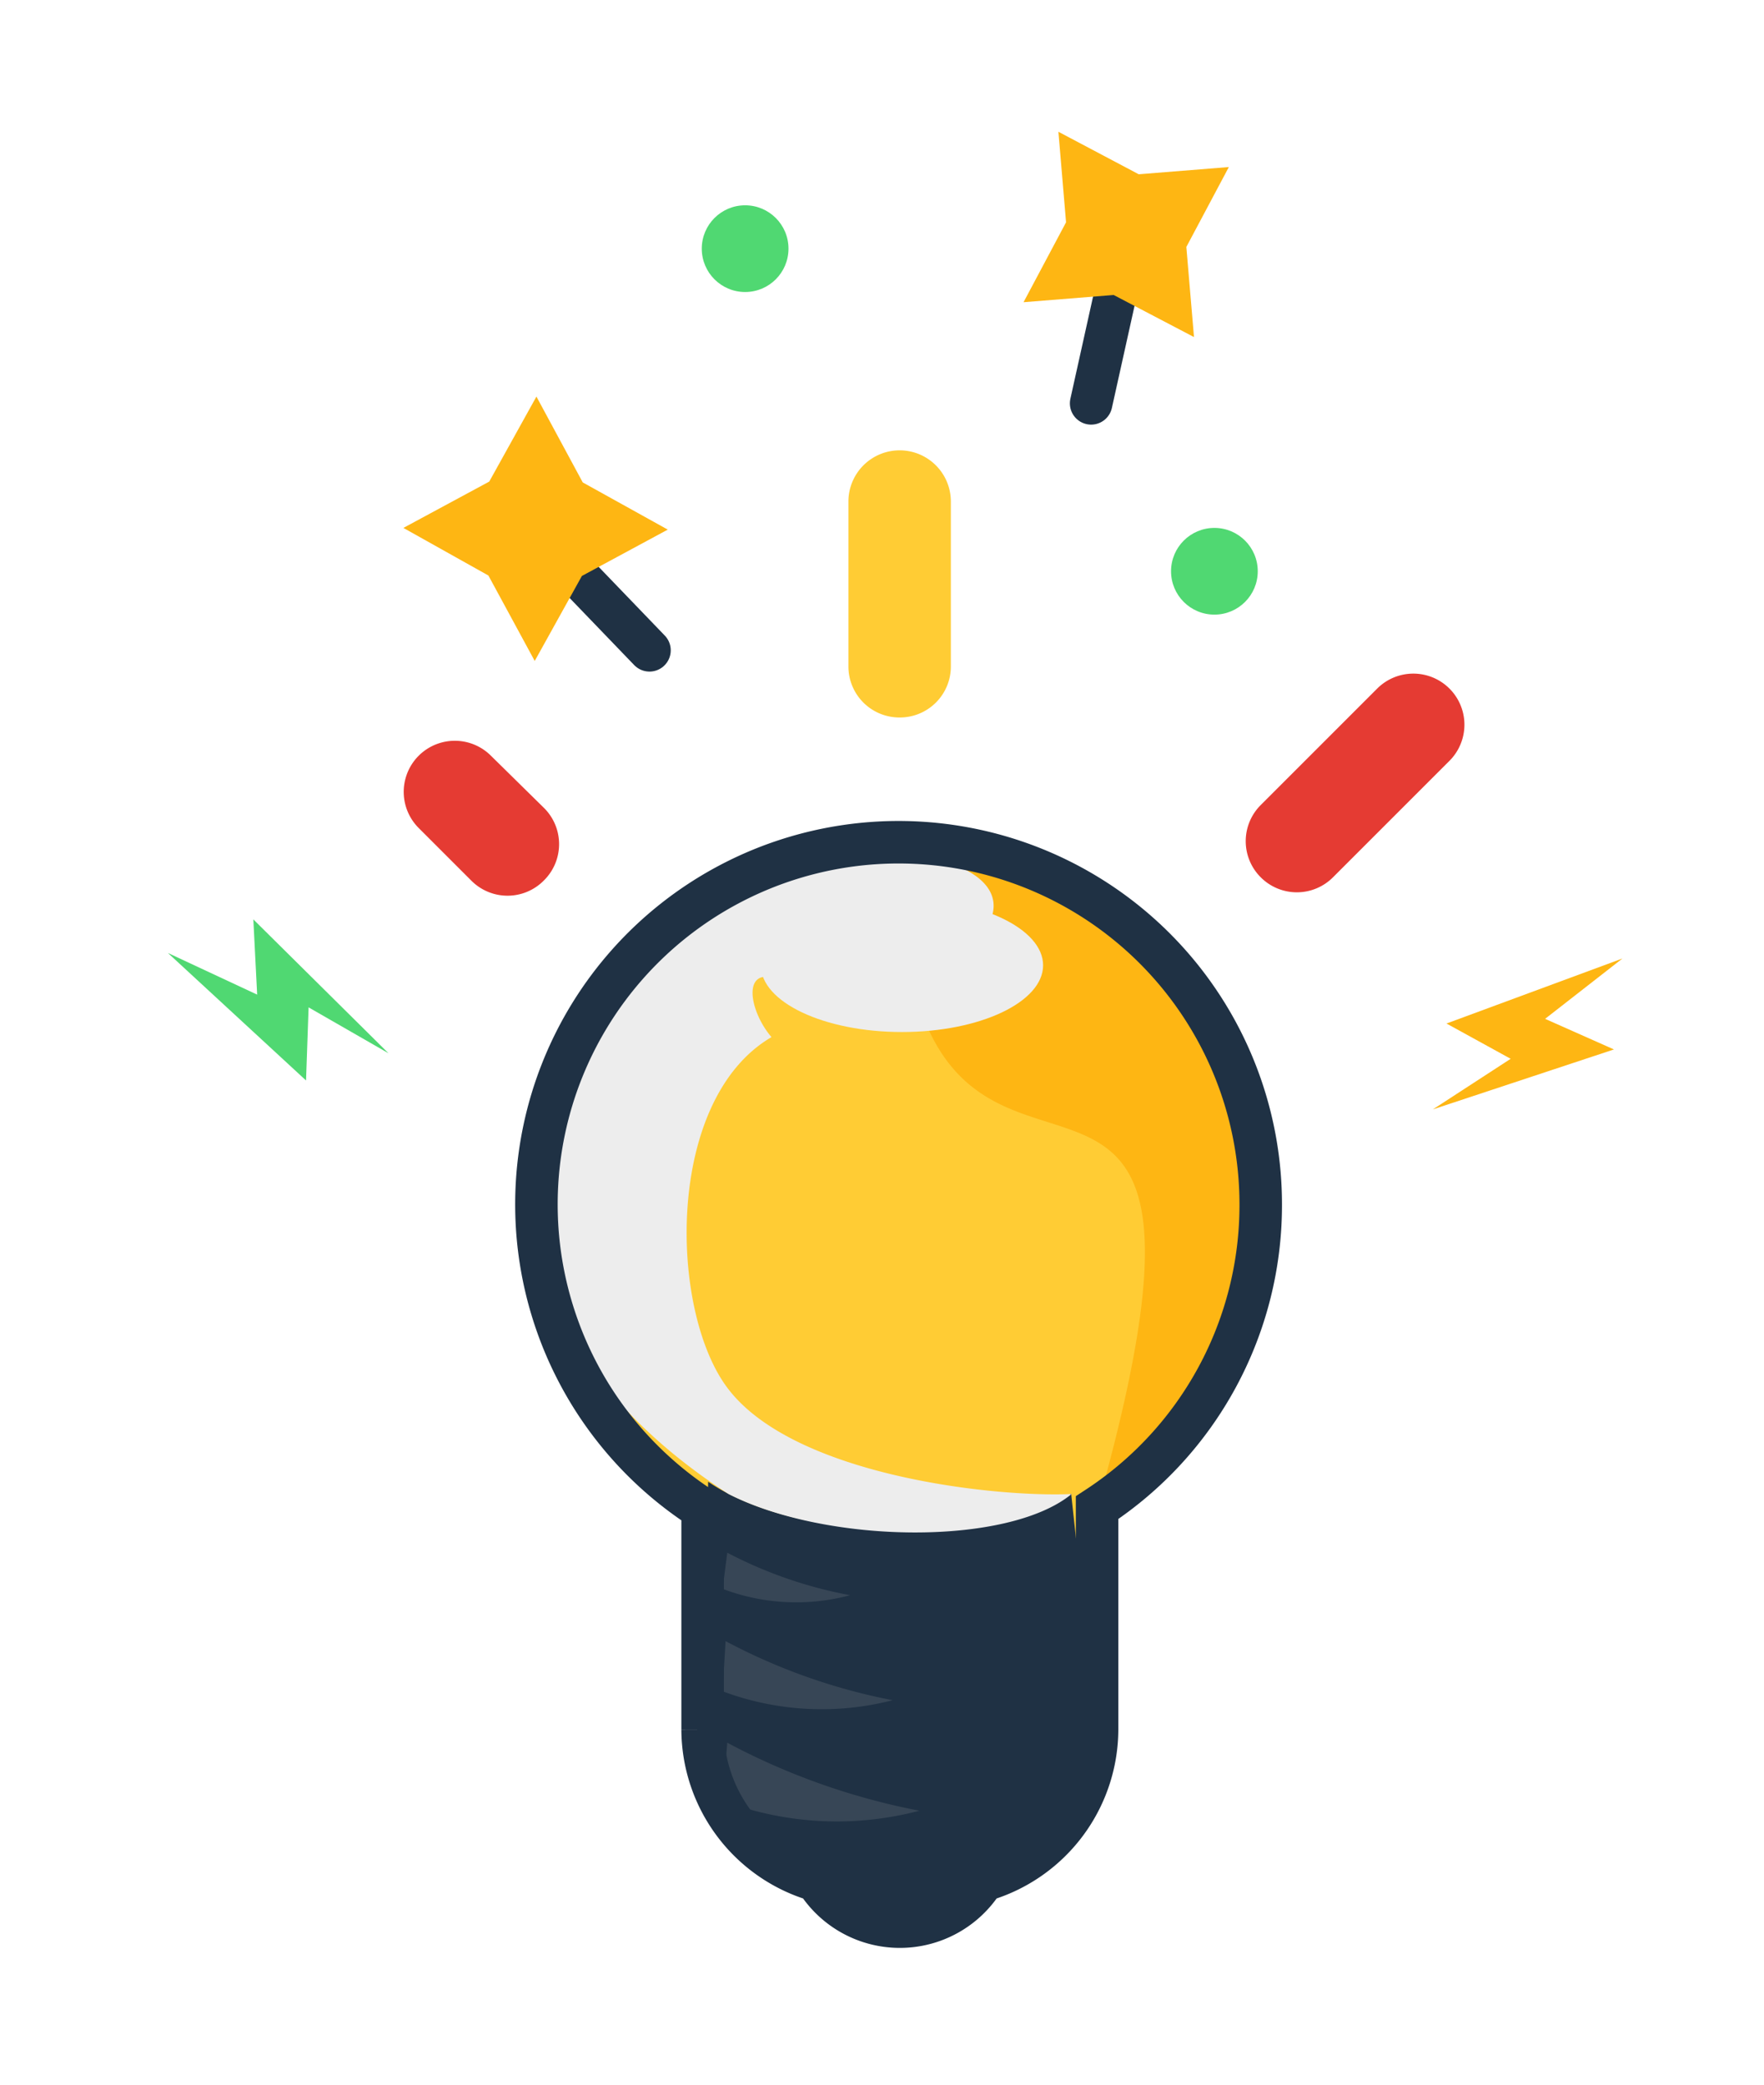<svg id="Calque_1" data-name="Calque 1" xmlns="http://www.w3.org/2000/svg" viewBox="0 0 41.5 49.06">
    <defs>
        <style>
            .cls-1,.cls-7{fill:none;stroke:#1f3144;}.cls-1{stroke-linecap:round;stroke-linejoin:round;}.cls-2{fill:#ffcc34;}.cls-3{fill:#feb613;}.cls-4{fill:#1f3144;}.cls-5{fill:#ededed;}.cls-6{fill:#374656;}.cls-7{stroke-miterlimit:10;}.cls-8{fill:#e53b33;}.cls-9{fill:#50d872;}
        </style>
    </defs>
    <title>icon-idea</title>
    <line class="cls-1" x1="26.54" y1="5.57" x2="25.67" y2="9.49"/>
    <line class="cls-1" x1="15.28" y1="15.3" x2="12.46" y2="12.37"/>
    <path class="cls-2"
          d="M29.66,28.35A8.52,8.52,0,1,0,16.53,35.5v4A3.71,3.71,0,0,0,19.21,43a2.31,2.31,0,0,0,3.92,0,3.71,3.71,0,0,0,2.68-3.55v-4A8.5,8.5,0,0,0,29.66,28.35Z"/>
    <path class="cls-3" d="M21.14,19.83a8.51,8.51,0,0,1,4.67,15.64C30,20.65,21.14,31.66,21.14,19.83Z"/>
    <path class="cls-4"
          d="M16.66,34.86l-.14,5.83a3.71,3.71,0,0,0,2.68,3.55,2.31,2.31,0,0,0,3.92,0,3.71,3.71,0,0,0,2.68-3.55l-.6-5.55C23.21,36.38,18.75,36.29,16.66,34.86Z"/>
    <path class="cls-5"
          d="M25.21,35.15c-1.5,1.23-5.75,1.18-8.07,0-2.35-1.52-4.51-3.82-4.51-6.82a8.47,8.47,0,0,1,1.76-5.17A6.45,6.45,0,0,1,20.33,20c4.58.15,3.66,2.65-.53,3.56-.26.06-1.26-.58-1.78-.58s-.34.87.13,1.42c-2.53,1.48-2.41,6.51-1,8.3C18.72,34.71,23.35,35.23,25.21,35.15Z"/>
    <ellipse class="cls-5" cx="21.22" cy="22.71" rx="3.32" ry="1.57"/>
    <path class="cls-6" d="M17,37.38a4.88,4.88,0,0,0,3,.15,10.25,10.25,0,0,1-2.89-1"/>
    <path class="cls-6" d="M17,39.79A6.65,6.65,0,0,0,21,40a14,14,0,0,1-3.93-1.39"/>
    <path class="cls-6" d="M17,42.36a7.59,7.59,0,0,0,4.63.24A16,16,0,0,1,17.11,41"/>
    <path class="cls-7"
          d="M29.66,28.35A8.52,8.52,0,1,0,16.53,35.5v5.19a3.71,3.71,0,0,0,2.68,3.55,2.31,2.31,0,0,0,3.92,0,3.71,3.71,0,0,0,2.68-3.55V35.47A8.5,8.5,0,0,0,29.66,28.35Z"/>
    <path class="cls-2"
          d="M21.16,16.88a1.2,1.2,0,0,1-1.2-1.2V11.8a1.2,1.2,0,1,1,2.41,0v3.87A1.2,1.2,0,0,1,21.16,16.88Z"/>
    <path class="cls-8"
          d="M12.79,20.72a1.2,1.2,0,0,1-1.7,0L9.85,19.48a1.2,1.2,0,1,1,1.7-1.7L12.79,19A1.2,1.2,0,0,1,12.79,20.72Z"/>
    <path class="cls-8"
          d="M29.66,20.64a1.2,1.2,0,0,1,0-1.7L32.4,16.2a1.2,1.2,0,0,1,1.7,1.7l-2.74,2.74A1.2,1.2,0,0,1,29.66,20.64Z"/>
    <polygon class="cls-3"
             points="12.62 9.33 13.71 11.35 15.71 12.46 13.69 13.55 12.58 15.55 11.49 13.54 9.49 12.42 11.51 11.33 12.62 9.33"/>
    <polygon class="cls-9" points="7.2 25.42 3.95 22.42 6.05 23.4 5.96 21.63 9.14 24.78 7.26 23.7 7.2 25.42"/>
    <polygon class="cls-3" points="34.03 24.08 38.17 22.55 36.35 23.97 37.97 24.69 33.71 26.1 35.54 24.91 34.03 24.08"/>
    <polygon class="cls-3"
             points="28.91 3.93 27.91 5.81 28.09 7.93 26.2 6.94 24.08 7.11 25.08 5.23 24.9 3.1 26.79 4.1 28.91 3.93"/>
    <circle class="cls-9" cx="17.53" cy="5.85" r="1.02"/>
    <circle class="cls-9" cx="28.57" cy="13.44" r="1.02"/>
</svg>